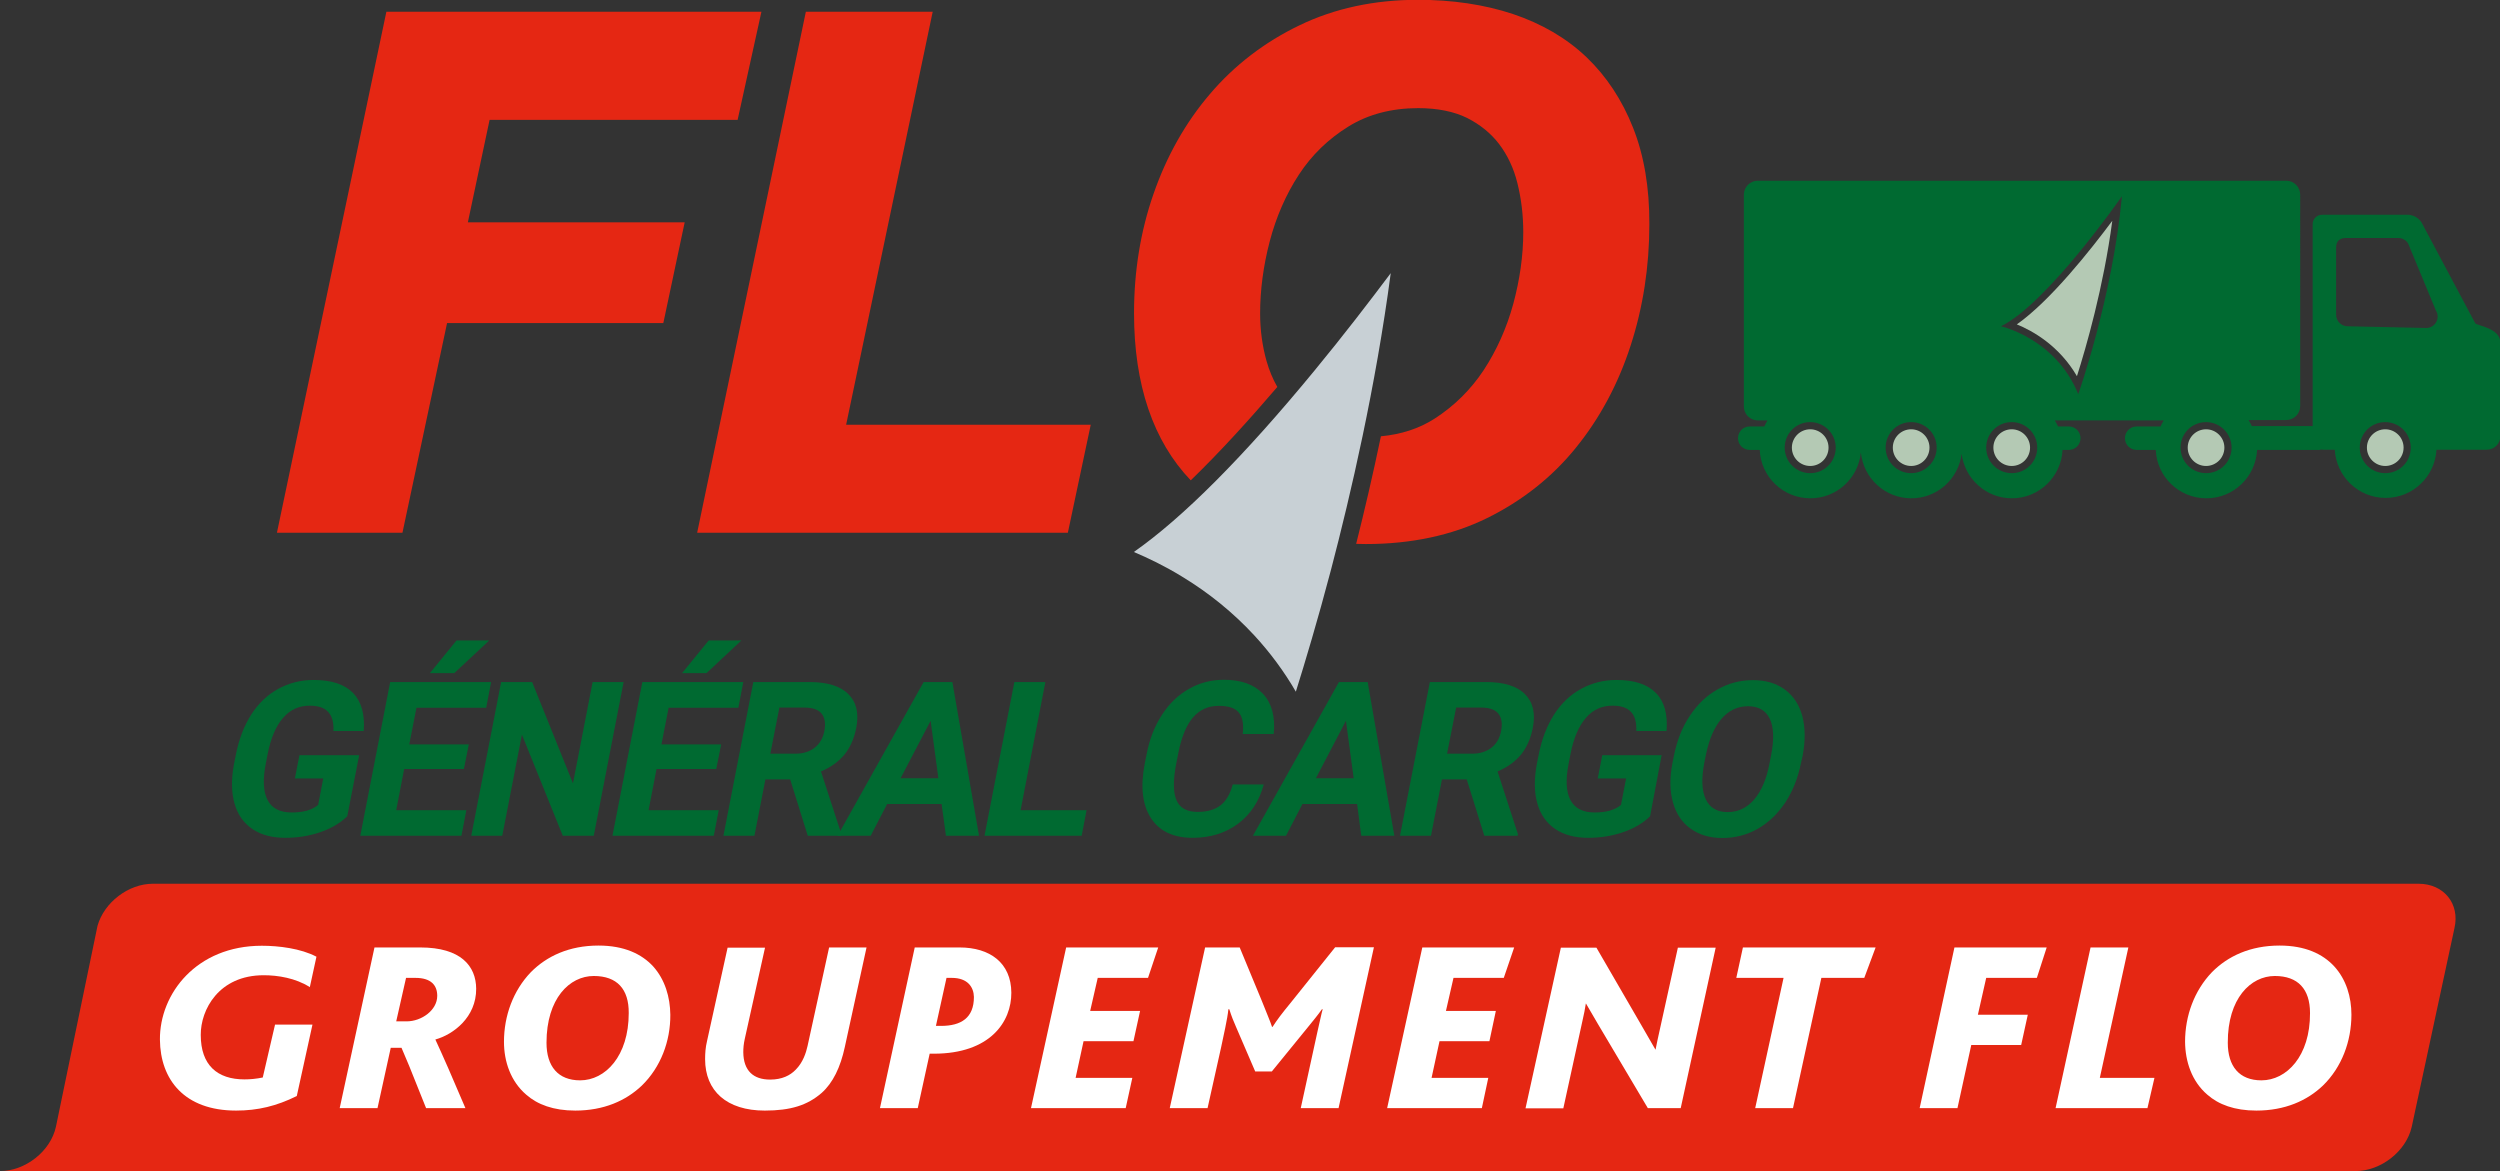 <?xml version="1.0" encoding="utf-8"?>
<!-- Generator: $$$/GeneralStr/196=Adobe Illustrator 27.6.0, SVG Export Plug-In . SVG Version: 6.00 Build 0)  -->
<svg version="1.1" id="Logo" xmlns="http://www.w3.org/2000/svg" xmlns:xlink="http://www.w3.org/1999/xlink" x="0px" y="0px"
	 viewBox="0 0 1322.5 619.5" style="enable-background:new 0 0 1322.5 619.5;" xml:space="preserve">
<rect x="0" y="0" width="1322.5" height="619.5" fill="#333333" stroke="none"/>
<style type="text/css">
	.st0{fill:#E52713;}
	.st1{fill:#FFFFFF;}
	.st2{fill:#006A31;}
	.st3{fill:#B4C9B4;}
	.st4{fill:#C8D0D5;}
</style>
<path class="st0" d="M1279.4,467.5H80.9c-13,0-25.8,9.9-29.3,22.2c-0.1,0.4-22,106.3-22,106.3C26.8,609,13.4,619.5,0,619.5
	c12,0,1246.1,0,1246.1,0c13.4,0,26.8-10.5,29.7-23.4l22.6-105.1C1301.4,478.1,1292.8,467.5,1279.4,467.5z"/>
<g>
	<path class="st1" d="M163.9,522.2c-7.5-4.8-16.9-6.3-24.4-6.3c-23.8,0-33.4,18.3-33.3,31.6c0,16,8.8,23.5,23.1,23.5
		c3.1,0,6.3-0.3,9.7-1l6.5-28h19.8l-8.3,37.8c-10.7,5.3-20.6,7.7-32.1,7.7c-27.4,0-40.1-16.4-40.3-37.5
		c-0.2-24.3,19.3-49.7,53.9-49.7c8.8,0,20.6,1.4,28.9,5.8L163.9,522.2z"/>
	<path class="st1" d="M230.3,549.9c3.6,7.7,9.6,21.4,15.9,36.3h-20.8l-8.9-22.2c-1.7-4.1-3-7.2-4.1-9.7h-5.7l-7,31.9h-20l18.4-85
		h24.2c21.6,0,29.5,9.9,29.6,21.8C252,538.2,239.7,547.3,230.3,549.9z M219.8,517.3h-5l-5.2,23h5.5c7.9,0,16.2-5.9,16.2-13.5
		C231.3,521.2,228,517.3,219.8,517.3z"/>
	<path class="st1" d="M339.5,574.3c-8.4,8-20.1,13.2-35.2,13.2c-11.5,0-20-3.2-25.9-8.4c-8.3-7.1-11.8-17.6-11.8-28
		c0-13.8,4.9-27.1,14.2-36.8c8.4-8.5,20.3-14.1,35.8-14.1c13.5,0,22.8,4.4,28.9,11c6.3,7,9,16.3,9.1,25.6
		C354.7,550.8,349.5,564.6,339.5,574.3z M314.1,516.3c-12.8,0-25,11.9-25,35.3c0,12.5,6.1,19.9,17.8,19.9
		c13.3,0,25.7-12.8,25.7-35.6C332.7,523.2,326.4,516.3,314.1,516.3z"/>
	<path class="st1" d="M446.9,553.9c-2.3,10.7-6.3,19-12.3,24.3c-7.5,6.5-16.4,9.3-30,9.3c-20.2,0-31.6-10.4-31.6-27.2
		c0-3,0.2-6.2,1-9.5l10.9-49.5h19.8L394,549.5c-0.6,2.6-0.8,5-0.8,7.1c0.1,9.9,5.4,14.5,14.2,14.5c6.3,0,10.6-2.2,13.5-5.2
		c3.9-3.9,5.5-9,6.3-12.6l11.4-52.1h19.8L446.9,553.9z"/>
	<path class="st1" d="M494,557.4h-2.2l-6.3,28.8h-20l18.4-85h23.7c16,0,27.3,8.1,27.4,23.9C535.1,540.5,523.8,557.4,494,557.4z
		 M503.5,517.3h-2.8l-5.6,25.4h2.7c10.7,0,17.4-4.3,17.4-15.3C515.1,522.3,512,517.3,503.5,517.3z"/>
	<path class="st1" d="M607.3,517.3h-26.6l-4,17.5h26.4l-3.5,16h-26.4l-4.2,19.4h30l-3.5,16h-50.1l18.6-85h48.7L607.3,517.3z"/>
	<path class="st1" d="M708.1,586.2h-20l8.8-40.3c1.3-5.5,2.1-9.7,2.8-12h-0.4c-1.8,2.6-4.9,6.4-7.6,9.7l-18.9,23.2H664l-10.2-23.7
		c-1.2-2.7-2.3-5.4-3.5-9.2h-0.5v0.1c-0.4,4.6-2.7,14.6-3.8,19.9l-7.2,32.3h-20l18.7-85h18.3l11.8,28.5c2.4,6.1,4.4,10.7,5.3,13.5
		h0.3c2.2-3.5,5.1-7.3,9.3-12.4l23.8-29.7h20.5L708.1,586.2z"/>
	<path class="st1" d="M795.5,517.3h-26.6l-4,17.5h26.4l-3.4,16h-26.4l-4.2,19.4h30l-3.4,16h-50.1l18.6-85H801L795.5,517.3z"/>
	<path class="st1" d="M889.1,586.2h-17.4l-26.4-44.5c-2.8-4.8-4.5-7.7-6.3-10.8h-0.1c-0.4,2.7-1,5.8-1.8,9.2l-10.1,46.2h-20l18.7-85
		h18.8l24,41.4c3.5,6.1,5.2,9,7.2,12.5h0.1c0.7-3.2,1.5-7.6,2.1-9.9l9.7-44h20L889.1,586.2z"/>
	<path class="st1" d="M986.2,517.3h-22.7l-15,68.9h-20l15-68.9h-25l3.5-16.1h70.2L986.2,517.3z"/>
	<path class="st1" d="M1077.5,517.3h-26.8l-4.4,19.5h26.4l-3.5,16h-26.4l-7.3,33.4h-20l18.4-85h48.8L1077.5,517.3z"/>
	<path class="st1" d="M1136,586.2h-48.6l18.5-85h20l-15.1,69h28.9L1136,586.2z"/>
	<path class="st1" d="M1228.8,574.3c-8.4,8-20.1,13.2-35.2,13.2c-11.5,0-20-3.2-25.9-8.4c-8.3-7.1-11.7-17.6-11.8-28
		c0-13.8,4.9-27.1,14.2-36.8c8.4-8.5,20.3-14.1,35.8-14.1c13.5,0,22.8,4.4,28.9,11c6.4,7,9.1,16.3,9.1,25.6
		C1243.9,550.8,1238.8,564.6,1228.8,574.3z M1203.4,516.3c-12.8,0-25,11.9-24.9,35.3c0,12.5,6.1,19.9,17.8,19.9
		c13.3,0,25.8-12.8,25.7-35.6C1222,523.2,1215.6,516.3,1203.4,516.3z"/>
</g>
<polygon class="st0" points="564.9,281.8 577,224.7 447.6,224.7 493.4,6.2 426.3,6.2 368.8,281.8 "/>
<polygon class="st0" points="236.5,170.9 350.9,170.9 362.2,117.6 247.5,117.6 259,63.4 390.2,63.4 402.8,6.2 204.4,6.2 
	146.5,281.8 212.9,281.8 "/>
<g>
	<g>
		<path class="st2" d="M183.7,431.8c-3.7,3.6-8.4,6.4-14.2,8.4c-5.8,2-12,3-18.6,3c-6.9,0-12.7-1.5-17.3-4.6
			c-4.6-3.1-7.8-7.5-9.5-13.4c-1.7-5.8-1.8-12.7-0.4-20.6l1.1-5.5c1.6-8.1,4.3-15.1,8.1-21.1c3.8-5.9,8.6-10.5,14.3-13.6
			s11.9-4.7,18.7-4.7c9.5,0,16.4,2.3,20.9,6.9c4.4,4.6,6.3,11.3,5.6,20.1h-16c0.2-4.7-0.8-8.1-2.9-10.2c-2.1-2.2-5.3-3.2-9.7-3.2
			c-5.6,0-10.3,2.1-14,6.4c-3.8,4.3-6.5,10.6-8.2,19.1l-1,5.2c-1.7,8.5-1.3,15,1,19.3c2.3,4.4,6.6,6.5,12.7,6.5c6.2,0,10.8-1.3,14-4
			l2.7-14h-15l2.4-12.3H190L183.7,431.8z"/>
		<path class="st2" d="M245.4,406.8h-31.6l-4.2,21.8h37.1l-2.6,13.5h-53.5l15.8-81.3h53.4l-2.6,13.6h-36.9l-3.8,19.4H248
			L245.4,406.8z M241.5,338.8h17.3l-18.5,17.3h-12.9L241.5,338.8z"/>
		<path class="st2" d="M314.1,442.1h-16.4l-21.6-53.5l-10.4,53.5h-16.4l15.8-81.3h16.4l21.6,53.6l10.4-53.6h16.4L314.1,442.1z"/>
		<path class="st2" d="M378.9,406.8h-31.6l-4.2,21.8h37.1l-2.6,13.5H324l15.8-81.3h53.4l-2.6,13.6h-36.9l-3.8,19.4h31.6L378.9,406.8
			z M374.9,338.8h17.3l-18.5,17.3h-12.9L374.9,338.8z"/>
		<path class="st2" d="M418,412.3h-13.1l-5.8,29.8h-16.4l15.8-81.3h29.7c9.4,0,16.3,2.1,20.6,6.4c4.3,4.3,5.7,10.3,4.1,18.1
			c-1.1,5.5-3.2,10.2-6.2,13.9c-3.1,3.7-7.2,6.7-12.4,8.9l10.8,33.2l-0.2,0.8h-17.6L418,412.3z M407.5,398.7h13.3
			c4.1,0,7.5-1.1,10.2-3.2c2.7-2.1,4.4-5.1,5.1-8.9c0.7-3.8,0.3-6.8-1.4-9c-1.7-2.2-4.8-3.3-9.2-3.3h-13.2L407.5,398.7z"/>
		<path class="st2" d="M498.1,425.3h-28.8l-8.7,16.8h-17.5l45.5-81.3h15.2l14.1,81.3h-17.5L498.1,425.3z M476.4,411.7h20l-4.1-30.4
			L476.4,411.7z"/>
		<path class="st2" d="M539.9,428.6h34.9l-2.6,13.5h-51.4l15.8-81.3h16.4L539.9,428.6z"/>
		<path class="st2" d="M668.5,415c-2.3,8.7-6.8,15.6-13.5,20.7c-6.7,5-14.7,7.5-24.1,7.5c-10.2,0-17.6-3.5-22.1-10.5
			c-4.5-7-5.6-16.6-3.2-28.9l1-5c1.5-7.8,4.2-14.7,8.1-20.7c3.9-6,8.6-10.5,14.3-13.7c5.6-3.2,11.8-4.8,18.4-4.8
			c9.2,0,16.1,2.5,20.8,7.5c4.6,5,6.5,12.1,5.6,21.2h-16.4c0.6-5.2-0.1-9.1-2.1-11.4c-2-2.4-5.5-3.5-10.6-3.5c-5.5,0-10,2-13.5,6
			c-3.5,4-6.1,10.2-7.8,18.6l-1.2,6.1c-1.7,8.8-1.6,15.2,0.2,19.3c1.8,4.1,5.5,6.1,11.2,6.1c5.1,0,9.1-1.2,12.1-3.5
			c3-2.4,5.1-6,6.4-11H668.5z"/>
		<path class="st2" d="M717.9,425.3H689l-8.7,16.8h-17.5l45.5-81.3h15.2l14.1,81.3h-17.5L717.9,425.3z M696.1,411.7h20l-4.1-30.4
			L696.1,411.7z"/>
		<path class="st2" d="M775.9,412.3h-13.1l-5.8,29.8h-16.4l15.8-81.3h29.7c9.4,0,16.3,2.1,20.6,6.4c4.3,4.3,5.7,10.3,4.1,18.1
			c-1.1,5.5-3.2,10.2-6.2,13.9c-3.1,3.7-7.2,6.7-12.4,8.9l10.8,33.2l-0.2,0.8h-17.6L775.9,412.3z M765.5,398.7h13.3
			c4.1,0,7.5-1.1,10.2-3.2c2.7-2.1,4.4-5.1,5.1-8.9c0.7-3.8,0.3-6.8-1.4-9c-1.7-2.2-4.8-3.3-9.2-3.3h-13.2L765.5,398.7z"/>
		<path class="st2" d="M872.9,431.8c-3.7,3.6-8.4,6.4-14.2,8.4c-5.8,2-12,3-18.6,3c-6.9,0-12.7-1.5-17.3-4.6s-7.8-7.5-9.5-13.4
			c-1.7-5.8-1.8-12.7-0.4-20.6l1.1-5.5c1.6-8.1,4.3-15.1,8.1-21.1c3.8-5.9,8.6-10.5,14.3-13.6c5.7-3.1,11.9-4.7,18.7-4.7
			c9.5,0,16.4,2.3,20.9,6.9s6.3,11.3,5.6,20.1h-16c0.2-4.7-0.8-8.1-2.9-10.2c-2.1-2.2-5.3-3.2-9.7-3.2c-5.6,0-10.3,2.1-14,6.4
			c-3.8,4.3-6.5,10.6-8.2,19.1l-1,5.2c-1.7,8.5-1.3,15,1,19.3s6.6,6.5,12.7,6.5c6.2,0,10.8-1.3,14-4l2.7-14h-15l2.4-12.3h31.4
			L872.9,431.8z"/>
		<path class="st2" d="M952.8,403.3c-1.6,8-4.3,15-8.3,21.1c-4,6-8.8,10.7-14.6,14c-5.8,3.3-12.1,4.9-18.7,4.9
			c-6.6,0-12.2-1.6-16.8-4.9c-4.6-3.2-7.7-7.9-9.4-13.9c-1.7-6-1.8-12.9-0.3-20.7l0.8-4c1.6-8,4.3-15,8.4-21.1
			c4-6.1,8.9-10.8,14.7-14c5.8-3.3,12-4.9,18.7-4.9c6.7,0,12.2,1.6,16.8,4.9c4.5,3.3,7.6,7.9,9.3,14c1.6,6.1,1.7,13.1,0.2,21.1
			L952.8,403.3z M936.9,399.6c1.7-8.5,1.4-15-0.7-19.4c-2.1-4.4-6-6.6-11.5-6.6c-5.5,0-10.2,2.2-14,6.6c-3.8,4.4-6.6,10.8-8.3,19.2
			l-0.8,4c-1.6,8.3-1.4,14.7,0.7,19.3c2.1,4.6,6,6.9,11.6,6.9c5.5,0,10.2-2.2,14-6.6c3.8-4.4,6.6-10.8,8.2-19.3L936.9,399.6z"/>
	</g>
</g>
<path class="st2" d="M1309.4,171l-28.5-53.5c-1.7-2.4-4.4-3.9-7.4-3.9h-45.1c-2.8,0-5,2.2-5,5l0,106.8h-32.2
	c-0.5-1.1-1.1-2.2-1.7-3.2h19.9c4.1,0,7.4-3.3,7.4-7.4V103c0-4.1-3.3-7.4-7.4-7.4H929.9c-4.1,0-7.4,3.3-7.4,7.4v112
	c0,4.1,3.3,7.4,7.4,7.4h5.1c-0.6,1-1.2,2.1-1.7,3.2h-7.7c-3.5,0-6.2,2.8-6.2,6.2c0,3.5,2.8,6.2,6.2,6.2h5.3l0,0
	c0.6,14.3,12.4,25.6,26.8,25.6c13.9,0,25.4-10.6,26.7-24.3c1.3,13.6,12.7,24.3,26.7,24.3c13.7,0,24.9-10.2,26.6-23.5
	c1.7,13.2,12.9,23.5,26.6,23.5c14.4,0,26.1-11.4,26.8-25.6h3.3c3.5,0,6.2-2.8,6.2-6.2c0-3.5-2.8-6.2-6.2-6.2h-5.7
	c-0.5-1.1-1.1-2.2-1.7-3.2h57.6c-0.6,1-1.2,2.1-1.7,3.2h-12.6c-3.5,0-6.2,2.8-6.2,6.2c0,3.5,2.8,6.2,6.2,6.2h10.1
	c0.6,14.3,12.4,25.6,26.8,25.6c14.4,0,26.1-11.4,26.8-25.6h32.7c0.5,0,1-0.1,1.4-0.2c0.2,0,0.4,0.1,0.6,0.1h6.4
	c0.8,14.2,12.5,25.5,26.9,25.5c14.4,0,26.1-11.3,26.9-25.5h26.6c4,0,7.2-3.2,7.2-7.2v-49.6C1322.5,173.5,1310.3,172.3,1309.4,171z
	 M957.6,250.3c-7.4,0-13.5-6-13.5-13.5s6-13.5,13.5-13.5c7.4,0,13.5,6,13.5,13.5S965.1,250.3,957.6,250.3z M1011,250.3
	c-7.4,0-13.5-6-13.5-13.5s6-13.5,13.5-13.5s13.5,6,13.5,13.5S1018.4,250.3,1011,250.3z M1064.2,250.3c-7.4,0-13.5-6-13.5-13.5
	s6-13.5,13.5-13.5c7.4,0,13.5,6,13.5,13.5S1071.7,250.3,1064.2,250.3z M1099.4,208.5c-12-29.5-40.9-35.9-40.9-35.9
	c24.5-11.9,64-68.8,64-68.8C1117.6,157,1099.4,208.5,1099.4,208.5z M1167,250.3c-7.4,0-13.5-6-13.5-13.5s6-13.5,13.5-13.5
	c7.4,0,13.5,6,13.5,13.5S1174.5,250.3,1167,250.3z M1261.8,250.3c-7.4,0-13.5-6-13.5-13.5s6-13.5,13.5-13.5c7.4,0,13.5,6,13.5,13.5
	S1269.3,250.3,1261.8,250.3z M1283.5,173.5l-41.6-0.9c-3.3,0-6.1-2.7-6.1-6.1V131c0-3.3,1.8-5.1,5.1-5.1h27.8c2.1,0,4.1,1.1,5.2,2.9
	l14.7,35.5C1291.1,168.3,1288.2,173.5,1283.5,173.5z"/>
<circle class="st3" cx="1011" cy="236.8" r="9.7"/>
<circle class="st3" cx="1064.2" cy="236.8" r="9.7"/>
<circle class="st3" cx="1167" cy="236.8" r="9.7"/>
<circle class="st3" cx="1261.8" cy="236.8" r="9.7"/>
<circle class="st3" cx="957.6" cy="236.8" r="9.7"/>
<path class="st3" d="M1117.4,116.8c-4.6,35-14,67.5-18.7,82.2c-9.3-16-23.2-23.9-31.8-27.4C1084.6,159.2,1106,132.1,1117.4,116.8"/>
<path class="st0" d="M863.9,67.6c-5.8-14.7-14.1-27.3-24.7-37.4c-10.6-10.1-23.7-17.7-38.9-22.8c-15.1-5-32-7.5-50.3-7.5
	c-22.9,0-44,4.5-62.6,13.5c-18.5,8.9-34.5,21.2-47.4,36.4c-12.9,15.1-22.9,32.9-29.8,52.8c-6.9,19.8-10.3,41-10.3,63.1
	c0,37.8,10.1,67.6,30,88.4c15.5-15,31.1-32.2,45.8-49.4c-2.4-4.2-4.3-8.8-5.7-13.7c-2.2-7.8-3.4-16.3-3.4-25.2
	c0-12.3,1.7-25.2,5.1-38.2c3.4-12.9,8.6-24.8,15.4-35.2c6.8-10.4,15.6-18.9,26.1-25.4c10.4-6.5,22.9-9.8,37-9.8
	c10.3,0,19,1.8,25.9,5.2c6.9,3.5,12.6,8.1,17,13.9c4.4,5.8,7.7,12.8,9.6,20.6c2,8,3.1,16.7,3.1,25.9c0,12.3-1.8,25.1-5.3,38
	c-3.5,12.8-8.8,24.6-15.7,35.1c-6.9,10.4-15.6,18.9-25.8,25.5c-8.2,5.3-17.8,8.4-28.5,9.4c-4.2,20.2-8.7,39.4-13.1,56.9
	c1.7,0,3.4,0.1,5.1,0.1c24,0,45.6-4.6,64.1-13.7c18.5-9.1,34.4-21.6,47-37.2c12.6-15.5,22.4-33.7,29-54.1
	c6.6-20.3,9.9-41.9,9.9-64.1C872.6,99.3,869.7,82.2,863.9,67.6z"/>
<path class="st4" d="M735.7,144.5c-8,60.4-21.2,117.2-31.6,156.9c-7.1,26.9-13.8,49.2-18.6,64.5c-6.2-10.7-13.6-20.7-22-29.8
	c-11.1-12-24-22.5-38.4-31.2c-9.3-5.7-18-9.8-25.3-12.9c26-18.2,58-50.3,95.6-96C710.9,177.2,724.9,158.9,735.7,144.5"/>
</svg>

